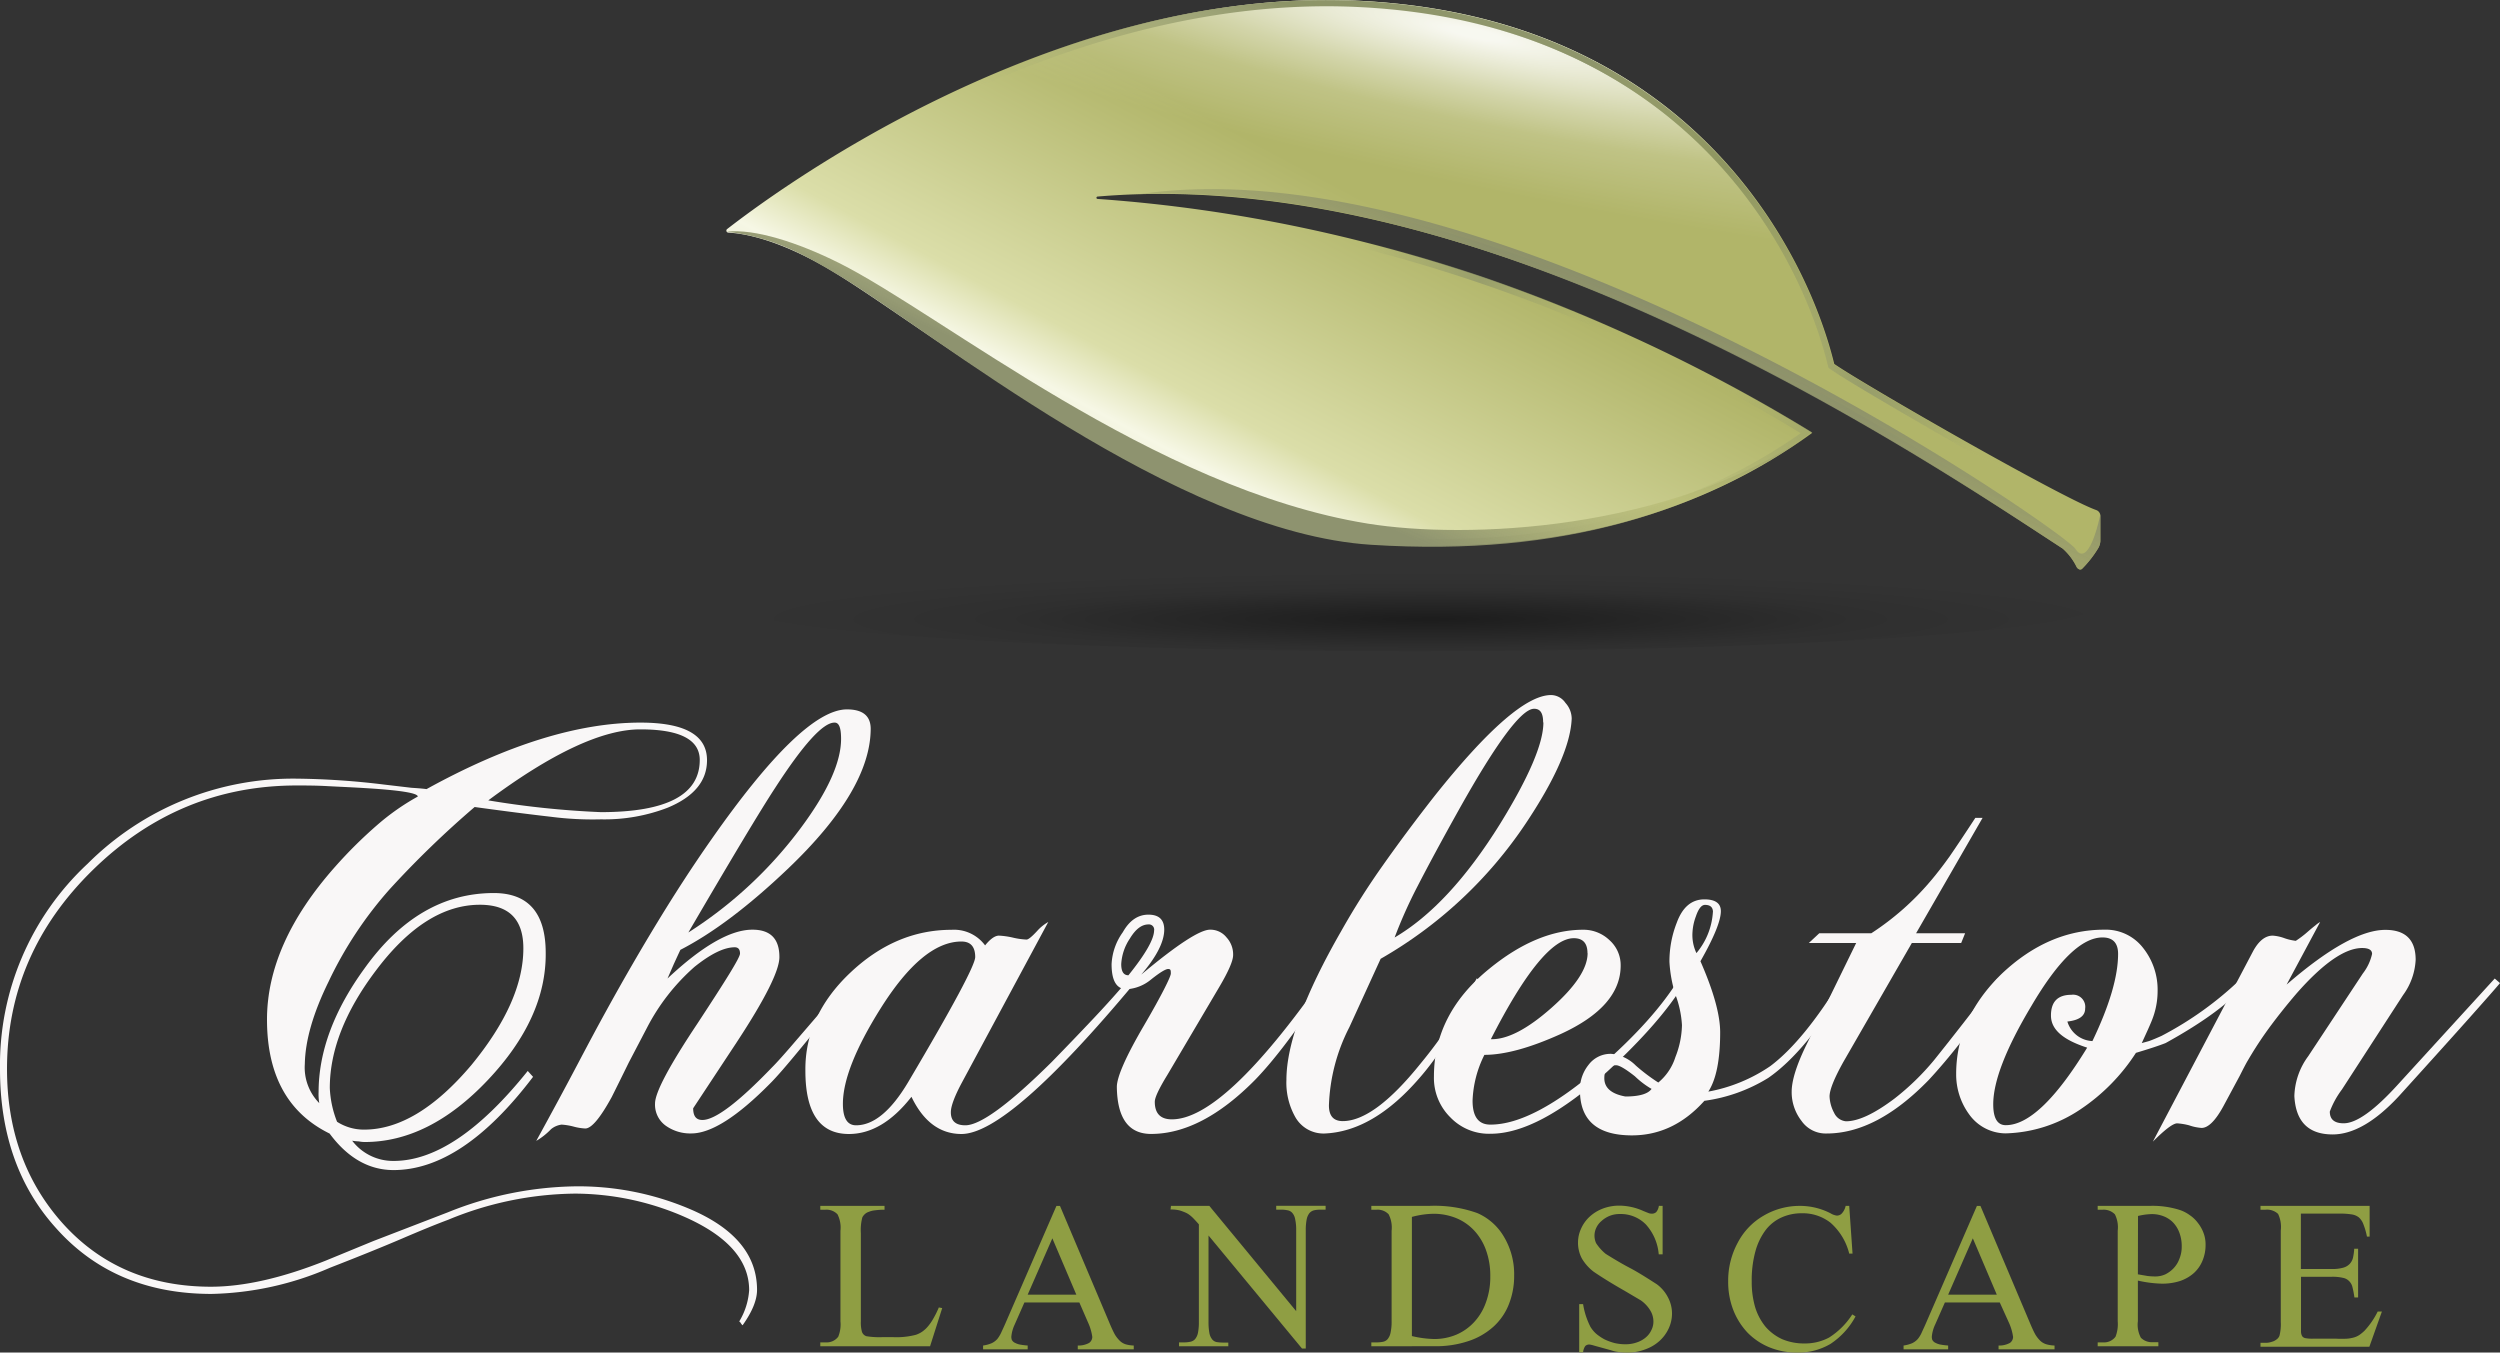 <?xml version="1.0" encoding="UTF-8"?> <svg xmlns="http://www.w3.org/2000/svg" xmlns:xlink="http://www.w3.org/1999/xlink" id="Layer_1" data-name="Layer 1" viewBox="0 0 399.25 216"><rect x="0" y="0" width="399.25" height="216" fill="#333333" stroke="none"/><defs><style>.cls-1{fill:url(#linear-gradient);}.cls-2{fill:url(#radial-gradient);}.cls-3,.cls-4{fill-rule:evenodd;}.cls-3{fill:url(#linear-gradient-2);}.cls-4{fill:url(#radial-gradient-2);}.cls-5{fill:url(#linear-gradient-3);}.cls-6{fill:url(#linear-gradient-4);}.cls-7{isolation:isolate;opacity:0.6;fill:url(#radial-gradient-3);}.cls-8{fill:#f9f7f7;}.cls-9{fill:#8f9e43;}</style><linearGradient id="linear-gradient" x1="241.31" y1="802.48" x2="186.88" y2="904.86" gradientTransform="translate(0 -770)" gradientUnits="userSpaceOnUse"><stop offset="0.09" stop-color="#b1b569"></stop><stop offset="0.44" stop-color="#dbdea9"></stop><stop offset="0.52" stop-color="#f6f7e5"></stop><stop offset="0.93" stop-color="#b3b76d"></stop></linearGradient><radialGradient id="radial-gradient" cx="-1499.8" cy="-102.99" r="1" gradientTransform="matrix(-5, 23.5, -146.48, -31.17, -22350.98, 32039.94)" gradientUnits="userSpaceOnUse"><stop offset="0.03" stop-color="#fff" stop-opacity="0.9"></stop><stop offset="0.37" stop-color="#fff" stop-opacity="0.43"></stop><stop offset="0.58" stop-color="#fff" stop-opacity="0.19"></stop><stop offset="1" stop-color="#fff" stop-opacity="0"></stop></radialGradient><linearGradient id="linear-gradient-2" x1="227.94" y1="825.59" x2="249.94" y2="766.59" gradientTransform="translate(0 -770)" gradientUnits="userSpaceOnUse"><stop offset="0.22" stop-color="#a4ac7e" stop-opacity="0"></stop><stop offset="0.35" stop-color="#8e956b" stop-opacity="0.13"></stop><stop offset="0.69" stop-color="#7e8656" stop-opacity="0.85"></stop></linearGradient><radialGradient id="radial-gradient-2" cx="-1547.03" cy="-93.75" r="1" gradientTransform="matrix(-55, -18.5, 44.78, -133.13, -80623.33, -41041.33)" gradientUnits="userSpaceOnUse"><stop offset="0.12" stop-color="#b3b76d" stop-opacity="0"></stop><stop offset="0.55" stop-color="#8e956b" stop-opacity="0.72"></stop><stop offset="0.89" stop-color="#8e956b" stop-opacity="0"></stop></radialGradient><linearGradient id="linear-gradient-3" x1="268.32" y1="806.88" x2="232.32" y2="889.38" gradientTransform="translate(0 -770)" gradientUnits="userSpaceOnUse"><stop offset="0.07" stop-color="#7d816a"></stop><stop offset="0.44" stop-color="#b3b76d" stop-opacity="0.46"></stop><stop offset="0.69" stop-color="#8e936f"></stop></linearGradient><linearGradient id="linear-gradient-4" x1="219.17" y1="785.43" x2="183.17" y2="867.93" xlink:href="#linear-gradient-3"></linearGradient><radialGradient id="radial-gradient-3" cx="-1425.58" cy="-104.48" r="1" gradientTransform="translate(-12483.49 11973.97) rotate(90) scale(8.33 121.67)" gradientUnits="userSpaceOnUse"><stop offset="0" stop-opacity="0.74"></stop><stop offset="0.56" stop-opacity="0.13"></stop><stop offset="0.78" stop-opacity="0.04"></stop><stop offset="0.92" stop-opacity="0"></stop></radialGradient></defs><path class="cls-1" d="M216.93.12c52.49,2.5,71.49,39.5,76,58,4.74,3.31,36.4,21.43,41.85,23.34a1,1,0,0,1,.65.86v4.1a2.52,2.52,0,0,1-.42,1.25,17.27,17.27,0,0,1-2.52,3.19c-.3.23-.66,0-.84-.29a9.44,9.44,0,0,0-2.22-2.95C308.15,73.76,238.5,26,175.29,31.39a.2.2,0,0,0-.19.19.19.19,0,0,0,.19.19C221,35,260,51,289.42,69.12c-16.5,12-39.49,20-70.49,17.5s-70-33.5-85.5-43c-6-3.69-12.23-6.19-17.11-6.47a.32.32,0,0,1-.21-.56C122.39,31.73,167.19-2.25,216.93.12Z" transform="translate(0 0)"></path><path class="cls-2" d="M216.93.12c52.49,2.5,71.49,39.5,76,58,4.74,3.31,36.4,21.43,41.85,23.34a1,1,0,0,1,.65.86v4.1a2.52,2.52,0,0,1-.42,1.25,17.27,17.27,0,0,1-2.52,3.19c-.3.23-.66,0-.84-.29a9.44,9.44,0,0,0-2.22-2.95C308.15,73.76,238.5,26,175.29,31.39a.2.2,0,0,0-.19.19.19.19,0,0,0,.19.19C221,35,260,51,289.42,69.12c-16.5,12-39.49,20-70.49,17.5s-70-33.5-85.5-43c-6-3.69-12.23-6.19-17.11-6.47a.32.32,0,0,1-.21-.56C122.39,31.73,167.19-2.25,216.93.12Z" transform="translate(0 0)"></path><path class="cls-3" d="M292,58.72l-.09-.37c-4.43-18.23-23.16-54.76-75.07-57.23-24.64-1.18-48.1,6.65-66.22,15.42a200.8,200.8,0,0,0-32.56,19.78c4.79.7,10.44,3.13,15.85,6.45,3,1.84,6.89,4.48,11.39,7.55l4.18,2.84c6.32,4.28,13.6,9.11,21.35,13.72,15.55,9.24,32.88,17.51,48.14,18.74,30,2.42,52.4-5.07,68.6-16.44C258.41,51.46,220,35.94,175.19,32.77h0a1.19,1.19,0,1,1,0-2.38c31.86-2.72,65.26,8,93.29,21,25.64,11.91,46.89,25.84,58.46,33.43l3,2a3.58,3.58,0,0,1,.75.65,8.81,8.81,0,0,1,.67.84c.32.46.64,1,.9,1.42.23-.25.48-.56.75-.92s.71-1,1-1.41l.16-.24a1.49,1.49,0,0,0,.17-.36,1.14,1.14,0,0,0,.07-.32v-4a85.38,85.38,0,0,1-8.29-4c-3.82-2-8.45-4.58-13-7.17C304,66.08,294.8,60.7,292.38,59Zm37.38,28.9-3-2C302.69,70.09,238.8,28.2,179.47,31.07c-1.15.06-2.3.13-3.44.22l-.74.06h0a.2.2,0,0,0-.19.19.19.19,0,0,0,.19.19H176c1.14.08,2.28.18,3.42.28,43.42,3.83,80.61,19.11,109,36.44l.92.57-.88.63C272.07,81.3,249.34,89,218.89,86.52c-25-2-55.29-22.63-74.17-35.48-4.5-3.07-8.35-5.69-11.33-7.52-5.76-3.53-11.69-6-16.47-6.43h-.64a.32.32,0,0,1-.21-.56l.26-.2.24-.19h0c8-6.13,51.79-38.35,100.27-36,52.49,2.5,71.49,39.5,76,58,4.74,3.31,36.4,21.43,41.85,23.34a1,1,0,0,1,.65.86v4.1a2.52,2.52,0,0,1-.42,1.25l-.15.23a16.74,16.74,0,0,1-2.37,3c-.3.23-.66,0-.84-.29a9.4,9.4,0,0,0-2.14-3Z" transform="translate(0 0)"></path><path class="cls-4" d="M292,58.72l-.09-.37c-4.43-18.23-23.16-54.76-75.07-57.23-24.64-1.18-48.1,6.65-66.22,15.42a200.8,200.8,0,0,0-32.56,19.78c4.79.7,10.44,3.13,15.85,6.45,3,1.84,6.89,4.48,11.39,7.55l4.18,2.84c6.32,4.28,13.6,9.11,21.35,13.72,15.55,9.24,32.88,17.51,48.14,18.74,30,2.42,52.4-5.07,68.6-16.44C258.41,51.46,220,35.94,175.19,32.77h0a1.19,1.19,0,1,1,0-2.38c31.86-2.72,65.26,8,93.29,21,25.64,11.91,46.89,25.84,58.46,33.43l3,2a3.58,3.58,0,0,1,.75.65,8.81,8.81,0,0,1,.67.84c.32.46.64,1,.9,1.42.23-.25.48-.56.75-.92s.71-1,1-1.41l.16-.24a1.49,1.49,0,0,0,.17-.36,1.14,1.14,0,0,0,.07-.32v-4a85.38,85.38,0,0,1-8.29-4c-3.82-2-8.45-4.58-13-7.17C304,66.08,294.8,60.7,292.38,59Zm37.38,28.9-3-2C302.69,70.09,238.8,28.2,179.47,31.07c-1.15.06-2.3.13-3.44.22l-.74.06h0a.2.2,0,0,0-.19.19.19.19,0,0,0,.19.19H176c1.14.08,2.28.18,3.42.28,43.42,3.83,80.61,19.11,109,36.44l.92.57-.88.63C272.07,81.3,249.34,89,218.89,86.52c-25-2-55.29-22.63-74.17-35.48-4.5-3.07-8.35-5.69-11.33-7.52-5.76-3.53-11.69-6-16.47-6.43h-.64a.32.32,0,0,1-.21-.56l.26-.2.24-.19h0c8-6.13,51.79-38.35,100.27-36,52.49,2.5,71.49,39.5,76,58,4.74,3.31,36.4,21.43,41.85,23.34a1,1,0,0,1,.65.86v4.1a2.52,2.52,0,0,1-.42,1.25l-.15.23a16.74,16.74,0,0,1-2.37,3c-.3.23-.66,0-.84-.29a9.4,9.4,0,0,0-2.14-3Z" transform="translate(0 0)"></path><path class="cls-5" d="M331.42,87.63c1.89,2.89,3.5-3,4-5.5v4.29a2.52,2.52,0,0,1-.42,1.25,17.7,17.7,0,0,1-2.52,3.19c-.3.23-.66,0-.84-.29a9.44,9.44,0,0,0-2.22-2.95C308.42,74,242,29,182,31,240,22.5,329.54,84.75,331.42,87.63Z" transform="translate(0 0)"></path><path class="cls-6" d="M134,42c16.5,8.25,50.21,36.1,84.43,41.62,15.5,2.5,48.07,1.38,71-14.5C272,81.5,250,89,218.93,87S149,53,134,44c-5.37-3.22-10.39-6.1-17.93-7C120.5,36.5,127.4,38.7,134,42Z" transform="translate(0 0)"></path><path class="cls-7" d="M335.42,96.5c0,4.14-49,7.5-109.49,7.5s-109.5-3.36-109.5-7.5,49-7.5,109.5-7.5S335.42,92.36,335.42,96.5Z" transform="translate(0 0)"></path><path class="cls-8" d="M139.05,116.41q0-3.12-3.79-3.12-7.14,0-21.76,20.92-4.2,6-8.41,12.91t-8.31,14.37q-1.78,3.22-4.52,8.43T85.64,182.2A10.92,10.92,0,0,0,88,180.33a3.3,3.3,0,0,1,1.69-.73,10.07,10.07,0,0,1,1.89.31,8.67,8.67,0,0,0,1.89.31q1.47,0,4.21-5,1.36-2.72,2.73-5.52l2.94-5.62a33.31,33.31,0,0,1,7.57-9.68c2.6-2.08,4.73-3.12,6.42-3.12.56,0,.84.34.84,1s-2.28,4.29-6.84,11.24q-6.72,10.09-6.73,12.7a4.13,4.13,0,0,0,1.69,3.54,6.74,6.74,0,0,0,4.1,1.25q4.72,0,12.61-8c.91-.9,2.46-2.67,4.63-5.31L136.47,157l-.84-.73q-5.26,6.15-8.31,9.68c-2,2.35-3.36,3.85-4,4.48q-8.1,8.43-11.15,8.43c-1,0-1.47-.62-1.47-1.87l6.94-10.52q6.84-10.41,6.83-13.63c0-2.92-1.43-4.37-4.31-4.37q-5.25,0-13.56,7.8l1-2.29c.35-.76.7-1.53,1.06-2.29q7.77-4,17.13-12.91Q139,126.2,139.05,116.41ZM134.32,118q0,5.52-6.31,14.06a67.68,67.68,0,0,1-18.08,16.86q10.39-17.8,13.87-23.11,6.74-10.41,9.46-10.41C134,115.37,134.32,116.24,134.32,118Z" transform="translate(0 0)"></path><path class="cls-8" d="M181.18,157l-.84-.73q-2.52,3-5.68,6.35t-6.72,7q-10.2,10.09-13.78,10.09c-1.54,0-2.31-.69-2.31-2.08q0-1.45,1.79-4.79l13.77-25.6a7,7,0,0,0-1.79,1.45c-.84.91-1.4,1.36-1.68,1.36a11.66,11.66,0,0,1-2.21-.32,12.54,12.54,0,0,0-2.2-.31c-.63,0-1.37.52-2.21,1.56a6.16,6.16,0,0,0-5.36-2.49q-8.94,0-16.19,6.87T128.62,171q0,10.09,6.94,10.1,5.35,0,10-5.94,2.85,5.94,8,5.94Q161.11,181.06,181.18,157Zm-25.44-4.16q0,1.88-10.72,20-4.1,6.87-8.31,6.87c-1.4,0-2.1-1.14-2.1-3.43q0-5.62,6-15.2,6.73-10.72,12.93-10.72c1.46,0,2.2.82,2.2,2.49Z" transform="translate(0 0)"></path><path class="cls-8" d="M212.07,157l-.84-.73q-15.78,22.48-24.08,22.49c-1.82,0-2.73-.94-2.73-2.81q0-1,2-4.27l8.3-14.06q2.21-3.74,2.21-5.1a4,4,0,0,0-1.05-2.81,3.29,3.29,0,0,0-2.63-1.24q-2.42,0-11,7.18c2.45-2.85,3.67-5.25,3.68-7.18q0-2.4-2.52-2.4t-4.1,2.81a9.47,9.47,0,0,0-1.79,5.1q0,4,2.42,4a6.72,6.72,0,0,0,3.89-1.56c1.4-1.11,2.31-1.67,2.73-1.67s.42.24.42.73-1.43,3.4-4.31,8.33-4.31,8.19-4.31,9.78q.1,7.5,5.47,7.5,8.08,0,16.61-8.64Q205.14,167.62,212.07,157Zm-27.76-8.43c0,1.39-1.36,3.78-4.1,7.18-.77,0-1.15-.59-1.15-1.77a8.1,8.1,0,0,1,1.36-4.06c.92-1.53,1.9-2.29,3-2.29a.83.83,0,0,1,.9.76,1.21,1.21,0,0,1,0,.19Z" transform="translate(0 0)"></path><path class="cls-8" d="M251,114.75a3.79,3.79,0,0,0-1-2.5,2.81,2.81,0,0,0-2.3-1.25q-5.77,0-18.61,16.13-4.41,5.63-8.2,11a120.15,120.15,0,0,0-6.73,10.62q-8.72,15.19-8.72,23.73a11.18,11.18,0,0,0,1.37,5.83,5.17,5.17,0,0,0,4.73,2.71q7.77-.32,15.14-8.85,4.2-4.78,10-15.2l-.84-.73a75.92,75.92,0,0,1-9,13.64q-7.35,9.15-12.4,9.16c-1.48,0-2.21-.83-2.21-2.5a29.42,29.42,0,0,1,3.26-12.49l5-10.93a69.15,69.15,0,0,0,23.13-21.55Q250.76,120.89,251,114.75Zm-4.52.62q0,5-6.94,16.24-8.1,13-16.82,18.11a75.51,75.51,0,0,1,3.68-8.22q2.63-5.1,6.52-12.07Q242,113.18,245,113.19c1,0,1.44.72,1.44,2.18Z" transform="translate(0 0)"></path><path class="cls-8" d="M269,157l-.84-.73q-4,6.55-12.51,14Q244.9,179.62,238,179.6c-1.89,0-2.84-1.28-2.83-3.85a17.64,17.64,0,0,1,1.89-7.29q4.83,0,12.19-3.33,9.57-4.38,9.57-10.93a5.33,5.33,0,0,0-1.79-4.06,6,6,0,0,0-4.2-1.66q-7.37,0-15,6.24Q229,161.9,229,171.9a8.84,8.84,0,0,0,2.63,6.55,8.53,8.53,0,0,0,6.41,2.61q7.68,0,18.72-10Q265.21,163.26,269,157Zm-15.46-4.79q0,3.64-5.78,8.75t-9.67,5q8.21-16.12,13.25-16.13c1.45,0,2.18.8,2.18,2.39Z" transform="translate(0 0)"></path><path class="cls-8" d="M295,157l-.84-.73q-6.11,10-11.46,14a25.75,25.75,0,0,1-9.88,4.06q1.89-2.91,1.89-9.47,0-4.17-3.15-11.35,3.26-5.73,3.26-8c0-1.25-.88-1.88-2.63-1.88q-3.06,0-4.42,3.75a16.89,16.89,0,0,0-1.16,6.24,21.46,21.46,0,0,0,.95,5.21,16.45,16.45,0,0,1,1.05,4.89,14.61,14.61,0,0,1-1.05,5.1,8.64,8.64,0,0,1-2.73,4.06,29.44,29.44,0,0,1-3.58-2.7,6.43,6.43,0,0,0-3.89-1.88,4.39,4.39,0,0,0-3.68,1.77,6.23,6.23,0,0,0-1.36,4.06q0,7.19,8.3,7.19,6.63,0,11.57-5.52a26,26,0,0,0,10.19-3.65Q288.4,168,295,157Zm-21.45-11.35a11.26,11.26,0,0,1-2.63,6.56,6.7,6.7,0,0,1-.63-3.33,8.52,8.52,0,0,1,.53-2.5c.42-1.25.91-1.87,1.47-1.87.85,0,1.27.39,1.27,1.15Zm-9.77,28.21c-.56.84-2,1.25-4.21,1.25-2.24-.41-3.36-1.39-3.36-2.91s.63-2.08,1.89-2.08c.49,0,1.51.59,3,1.77a13.8,13.8,0,0,0,2.64,2Z" transform="translate(0 0)"></path><path class="cls-8" d="M319.83,157l-.85-.73q-3,4-5.57,7.29t-4.52,5.72a40.27,40.27,0,0,1-6.31,6.14q-4.83,3.65-7.78,3.65a2.32,2.32,0,0,1-1.89-1.35,6,6,0,0,1-.73-2.61q0-1.56,2.2-5.51l10.94-19h7.88l.63-1.56H306l10.62-18.43h-1.16q-2.31,3.54-4.1,6.15c-1.19,1.66-2.24,3-3.15,4.06a43.15,43.15,0,0,1-9.36,8.22h-8.31l-1.68,1.56h7.57l-8.09,16.55q-2.2,4.59-2.21,7.18a7.5,7.5,0,0,0,1.58,4.69,4.71,4.71,0,0,0,4,2q8,0,16.3-8.54c1.61-1.73,3.4-3.84,5.36-6.35S317.48,160.58,319.83,157Z" transform="translate(0 0)"></path><path class="cls-8" d="M358.76,157l-.84-.73a54.73,54.73,0,0,1-12.72,9.16c-.78.35-1.44.63-2,.83l-1.16.32.95-2.08c.28-.63.49-1.11.63-1.46a12.52,12.52,0,0,0,.95-4.79,10.7,10.7,0,0,0-2.32-6.87,7.53,7.53,0,0,0-6.2-2.91q-8.94,0-16.4,7.07-7.26,7.08-7.25,16a10.8,10.8,0,0,0,2.1,6.46,7.21,7.21,0,0,0,5.78,3,22.38,22.38,0,0,0,12-3.86,31.08,31.08,0,0,0,8.83-9q3.15-.94,4.73-1.56Q355.07,161.49,358.76,157Zm-20.5-4.68q0,5.4-4.1,13.94a4.37,4.37,0,0,1-4-3.12c1.89-.21,2.84-.9,2.84-2.08a1.94,1.94,0,0,0-1.65-2.19,1.75,1.75,0,0,0-.56,0c-2.17,0-3.26,1.11-3.25,3.33s1.92,3.86,5.78,5.11q-7.57,12.38-13,12.38c-1.33,0-2-1.11-2-3.33q0-5.52,6.1-15.72,6.42-10.92,11.35-10.93c1.65,0,2.49.88,2.49,2.62Z" transform="translate(0 0)"></path><path class="cls-8" d="M399.25,157l-.84-.73L383,173.14q-5.67,6.26-8.72,6.25c-1.47,0-2.21-.62-2.21-1.87A14,14,0,0,1,374,174l9.78-15.1a10.38,10.38,0,0,0,2-5.62c0-3.19-1.62-4.78-4.84-4.78q-5.67,0-15.77,8.74l5.36-10a4.2,4.2,0,0,0-.73.52c-.35.27-.81.65-1.37,1.14a15.82,15.82,0,0,1-1.79,1.35,8.36,8.36,0,0,1-1.78-.41,6.88,6.88,0,0,0-1.9-.42c-1.19,0-2.24.83-3.15,2.5l-16,30.4c2-2,3.26-2.93,3.89-2.92a10.07,10.07,0,0,1,1.89.31,7.67,7.67,0,0,0,2,.42c1.05,0,2.21-1.14,3.47-3.44l2.63-4.89c.63-1.25,1.05-2.05,1.26-2.39a59.73,59.73,0,0,1,3.47-5.31c1.33-1.8,2.77-3.61,4.31-5.41q6.4-7.29,10.51-7.29c1.05,0,1.58.31,1.58.94a7.87,7.87,0,0,1-1.47,3.12l-8.73,13.22a11.21,11.21,0,0,0-2.21,6.35q.31,6.13,6.1,6.14,4.93,0,10.62-6.14,7.25-8,11.25-12.49T399.25,157Z" transform="translate(0 0)"></path><path class="cls-8" d="M120.9,206q0-8.43-10.93-13a45.44,45.44,0,0,0-18.19-3.54,56.31,56.31,0,0,0-20.29,4.16L59.61,198.2,52,201.33q-10.41,4.15-18.29,4.16-14.73,0-23.87-10.31-8.71-9.88-8.72-24.46,0-18.42,13.77-31.85t32.48-13.43c1.41,0,3,0,4.84.1s3.85.18,6.1.32c5.6.34,8.41.79,8.41,1.35a37.49,37.49,0,0,0-6.52,4.58,71.9,71.9,0,0,0-6.62,6.56q-10.93,12.28-10.94,24.46,0,13.32,10,18.22,4.31,5.82,10.2,5.83,11,0,22.29-14.89l-.85-.94Q72.76,185.4,62.87,185.4a8.22,8.22,0,0,1-6.63-3.23,7.47,7.47,0,0,0,1.06.11,4.92,4.92,0,0,0,.94.1q10.31,0,19.66-9.89t9.25-20.3q0-9.57-8.3-9.57-12,0-20.61,12-7.35,10.09-7.36,19.77a8.16,8.16,0,0,0,.11,1.78,8.1,8.1,0,0,1-2.31-6.25q.1-5.62,3.78-13.12A62.42,62.42,0,0,1,62.24,142,154.06,154.06,0,0,1,75.8,128.88q7.26,1,12.19,1.56a52,52,0,0,0,8,.41A28.06,28.06,0,0,0,106.6,129q6.32-2.61,6.31-7.6,0-6-10.62-6-14.92,0-34.17,10.62c-.49-.07-1.29-.14-2.41-.21l-4.42-.52a124,124,0,0,0-13.88-.94A46.44,46.44,0,0,0,14,137.93,43.92,43.92,0,0,0,0,170.72q0,15.51,8.94,25.4,9.35,10.51,24.81,10.52a49.73,49.73,0,0,0,18.92-4.17q6.94-2.7,11.56-4.68t7.36-3a54.09,54.09,0,0,1,20.19-4.17,43.93,43.93,0,0,1,17.14,3.54q10.71,4.59,10.72,11.87a11.05,11.05,0,0,1-1.58,5l.21.2a1.46,1.46,0,0,0,.32.42Q120.9,208.41,120.9,206Zm-9.15-84.63q0,8.32-15.77,8.33a144.89,144.89,0,0,1-18-1.88q15.24-11.34,24.28-11.34,9.49,0,9.49,4.9ZM83.58,151.46q0,8.53-8.31,18.64-8.72,10.31-17.13,10.3a7.93,7.93,0,0,1-4.31-1.25,16.48,16.48,0,0,1-1.16-5.41q0-9,7.36-18.74,7.89-10.51,16.61-10.51Q83.59,144.49,83.58,151.46Z" transform="translate(0 0)"></path><path class="cls-9" d="M219,215v-.62h.87a4.78,4.78,0,0,0,1-.1,1.31,1.31,0,0,0,.75-.44,2.33,2.33,0,0,0,.45-1,7.79,7.79,0,0,0,.17-1.8V196.55a4.66,4.66,0,0,0-.47-2.62,2.42,2.42,0,0,0-1.92-.74H219v-.61h9.21a20.27,20.27,0,0,1,7.72,1.15,9.14,9.14,0,0,1,4.26,3.8,11.62,11.62,0,0,1,1.62,6.14,12.23,12.23,0,0,1-.82,4.56,9.51,9.51,0,0,1-2.42,3.58,11.14,11.14,0,0,1-4,2.34,16.3,16.3,0,0,1-5.5.84Zm6.48-1.63a16.84,16.84,0,0,0,3.53.47,9.07,9.07,0,0,0,3.56-.69,8.33,8.33,0,0,0,2.84-2A9,9,0,0,0,237.3,208a11.76,11.76,0,0,0,.7-4.15,12,12,0,0,0-.67-4.16,9.09,9.09,0,0,0-1.89-3.16,8.16,8.16,0,0,0-2.89-2,9.56,9.56,0,0,0-3.66-.69,14.05,14.05,0,0,0-3.41.5Z" transform="translate(0 0)"></path><path class="cls-9" d="M341.42,204.51V211a4.4,4.4,0,0,0,.48,2.64,2.5,2.5,0,0,0,1.92.71h.87V215H335v-.62h.85a2.29,2.29,0,0,0,2-.91,5.49,5.49,0,0,0,.35-2.44V196.55a4.65,4.65,0,0,0-.45-2.62,2.51,2.51,0,0,0-1.94-.74H335v-.61h8.29a14.34,14.34,0,0,1,4.78.64,5.78,5.78,0,0,1,1.62.83,5.27,5.27,0,0,1,1.32,1.26,5.79,5.79,0,0,1,.9,1.61,5.18,5.18,0,0,1,.32,1.87,6.44,6.44,0,0,1-.47,2.49,5.5,5.5,0,0,1-1.37,2,6.44,6.44,0,0,1-2.19,1.28,9.24,9.24,0,0,1-3,.44A19.28,19.28,0,0,1,341.42,204.51Zm0-1,1.57.27a11.48,11.48,0,0,0,1.17.07,3.9,3.9,0,0,0,1.65-.34,4.7,4.7,0,0,0,1.34-1,4.35,4.35,0,0,0,.92-1.53,5,5,0,0,0,.35-1.92,6,6,0,0,0-.37-2.19,4.72,4.72,0,0,0-1-1.63,4.28,4.28,0,0,0-1.52-1,5.07,5.07,0,0,0-1.89-.35,10.22,10.22,0,0,0-2.2.3Z" transform="translate(0 0)"></path><path class="cls-9" d="M367.45,193.81v8.85h4.95a6.21,6.21,0,0,0,1.77-.2,2.24,2.24,0,0,0,1.05-.59,2.15,2.15,0,0,0,.55-1,8.87,8.87,0,0,0,.2-1.45h.62v7.79H376a14.54,14.54,0,0,0-.3-1.6,2,2,0,0,0-.53-1,1.86,1.86,0,0,0-1-.54,7.32,7.32,0,0,0-1.75-.17h-4.95v8.73a1.53,1.53,0,0,0,.19.76.8.8,0,0,0,.55.32,5.76,5.76,0,0,0,1.1.08h3.83a16.09,16.09,0,0,0,1.65,0,5.44,5.44,0,0,0,1.14-.2,3.12,3.12,0,0,0,.87-.4,7.19,7.19,0,0,0,.8-.66,12.8,12.8,0,0,0,2.12-3.08h.67l-2,5.62H361v-.62h.8a3,3,0,0,0,.67-.07,4.88,4.88,0,0,0,.65-.2,2.43,2.43,0,0,0,.57-.37,1.23,1.23,0,0,0,.35-.52,7.54,7.54,0,0,0,.2-2.17V196.5a4.8,4.8,0,0,0-.43-2.64,2.58,2.58,0,0,0-2-.67H361v-.61h17.43v4.9H378a10.54,10.54,0,0,0-.55-1.92,2.72,2.72,0,0,0-.74-1.14,2.47,2.47,0,0,0-1.22-.49,11.67,11.67,0,0,0-1.87-.12Z" transform="translate(0 0)"></path><path class="cls-9" d="M149.93,208.8l.54.1-1.94,6.1H131v-.62h.87a2.32,2.32,0,0,0,2-.91,5.21,5.21,0,0,0,.35-2.44V196.55a4.66,4.66,0,0,0-.47-2.62,2.42,2.42,0,0,0-1.92-.74H131v-.61h10.26v.61a11.27,11.27,0,0,0-1.54.1,3.5,3.5,0,0,0-1,.25,1.71,1.71,0,0,0-.62.37,2,2,0,0,0-.38.49,7.78,7.78,0,0,0-.24,2.54V211a5.59,5.59,0,0,0,.17,1.68,1.12,1.12,0,0,0,.7.71,12.67,12.67,0,0,0,2.61.15h1.64a12.19,12.19,0,0,0,3.66-.37,4.22,4.22,0,0,0,1-.49,4.89,4.89,0,0,0,.92-.84,7.84,7.84,0,0,0,.87-1.26A14.71,14.71,0,0,0,149.93,208.8Z" transform="translate(0 0)"></path><path class="cls-9" d="M172.37,208H163.6l-1.55,3.52a5.72,5.72,0,0,0-.54,1.95,1.61,1.61,0,0,0,.07.49,1.1,1.1,0,0,0,.38.42,3.19,3.19,0,0,0,.79.32,10.48,10.48,0,0,0,1.37.18v.61H157v-.61a5.45,5.45,0,0,0,1.37-.37,2.83,2.83,0,0,0,.9-.67,5.18,5.18,0,0,0,.67-1.13c.21-.46.47-1,.77-1.71l8-18.41h.57l7.87,18.61c.32.77.61,1.4.87,1.88a4.94,4.94,0,0,0,.85,1.08,2.37,2.37,0,0,0,.95.54,5.16,5.16,0,0,0,1.24.18v.61h-8.94v-.61a3.51,3.51,0,0,0,1.82-.42,1.19,1.19,0,0,0,.5-.94,8.15,8.15,0,0,0-.68-2.32Zm-.48-1.24-3.83-9-3.94,9Z" transform="translate(0 0)"></path><path class="cls-9" d="M319.36,208H310.6l-1.55,3.52a5.72,5.72,0,0,0-.54,1.95,1.61,1.61,0,0,0,.07.49,1.1,1.1,0,0,0,.38.42,3.19,3.19,0,0,0,.79.32,10.48,10.48,0,0,0,1.37.18v.61H304v-.61a5.45,5.45,0,0,0,1.37-.37,2.83,2.83,0,0,0,.9-.67,4.44,4.44,0,0,0,.67-1.13c.21-.46.47-1,.77-1.71l8-18.41h.57l7.87,18.61c.32.77.61,1.4.87,1.88a4.94,4.94,0,0,0,.85,1.08,2.44,2.44,0,0,0,1,.54,5.16,5.16,0,0,0,1.24.18v.61h-8.94v-.61a3.51,3.51,0,0,0,1.82-.42,1.19,1.19,0,0,0,.5-.94,8.15,8.15,0,0,0-.68-2.32Zm-.47-1.24-3.83-9-3.94,9Z" transform="translate(0 0)"></path><path class="cls-9" d="M187,192.58h6.13L207,209.39V196.47a7.79,7.79,0,0,0-.17-1.8,2,2,0,0,0-.48-1,1.28,1.28,0,0,0-.74-.39,4.78,4.78,0,0,0-1-.1h-.8v-.61h7.89v.61h-.82a4.78,4.78,0,0,0-1,.1,1.41,1.41,0,0,0-.75.44,2.33,2.33,0,0,0-.45,1,8.56,8.56,0,0,0-.15,1.75v18.89h-.6L193,197.31v13.81a9.25,9.25,0,0,0,.15,1.82,2.2,2.2,0,0,0,.47,1,1.23,1.23,0,0,0,.75.4,6.73,6.73,0,0,0,1,.07h.79V215h-7.87v-.62h.8a4.67,4.67,0,0,0,1-.1,1.36,1.36,0,0,0,.75-.41,2.2,2.2,0,0,0,.47-1,8.56,8.56,0,0,0,.15-1.75V195.53c-.34-.39-.62-.7-.85-.93a4.87,4.87,0,0,0-.68-.6,3.21,3.21,0,0,0-.65-.37,8.18,8.18,0,0,0-.87-.32,5.21,5.21,0,0,0-1.47-.15Z" transform="translate(0 0)"></path><path class="cls-9" d="M265.52,192.58v7.74h-.62a8.07,8.07,0,0,0-2.07-4.79,5.63,5.63,0,0,0-4.18-1.65,4.17,4.17,0,0,0-1.6.3,4.25,4.25,0,0,0-1.26.79,3.19,3.19,0,0,0-.85,1.08,2.92,2.92,0,0,0-.05,2.47,7.42,7.42,0,0,0,1.54,1.72c1.45.91,2.73,1.66,3.86,2.25s2.5,1.44,4.31,2.61a6,6,0,0,1,1.79,2.12,5.46,5.46,0,0,1,.63,2.54,5.63,5.63,0,0,1-.53,2.39,6.17,6.17,0,0,1-1.47,2,6.69,6.69,0,0,1-2.24,1.33,7.7,7.7,0,0,1-2.89.52,11.32,11.32,0,0,1-1.84-.15,7.27,7.27,0,0,1-.8-.22l-1.34-.37-1.34-.37a4.55,4.55,0,0,0-.73-.17.91.91,0,0,0-.67.24,2.11,2.11,0,0,0-.35,1h-.62v-7.69h.62a12.18,12.18,0,0,0,1.17,3.62,4.9,4.9,0,0,0,.92,1.11,7.83,7.83,0,0,0,1.32.89,9,9,0,0,0,1.6.59,7.63,7.63,0,0,0,1.72.2,5.37,5.37,0,0,0,1.86-.3,4.31,4.31,0,0,0,1.42-.79,3.38,3.38,0,0,0,.9-1.18,3,3,0,0,0,.32-1.41,3.39,3.39,0,0,0-.47-1.67,5.31,5.31,0,0,0-1.54-1.66l-2.54-1.5c-1.88-1.07-3.55-2.09-5-3.08a7.36,7.36,0,0,1-1.87-2.1,5.32,5.32,0,0,1-.62-2.56,5.27,5.27,0,0,1,.5-2.24,5.84,5.84,0,0,1,1.37-1.9A6.6,6.6,0,0,1,256,193a7.41,7.41,0,0,1,2.64-.46,9.46,9.46,0,0,1,3.81.86l.8.32a1.3,1.3,0,0,0,.52.1,1,1,0,0,0,.73-.25,1.94,1.94,0,0,0,.42-1Z" transform="translate(0 0)"></path><path class="cls-9" d="M295.32,192.58l.53,7.62h-.53a9.62,9.62,0,0,0-3-4.94,7.16,7.16,0,0,0-4.58-1.5,7.73,7.73,0,0,0-3.21.66,6.62,6.62,0,0,0-2.54,2,10.09,10.09,0,0,0-1.65,3.41,17.47,17.47,0,0,0-.59,4.83,14.32,14.32,0,0,0,.54,4.07,9.15,9.15,0,0,0,1.65,3.13,7.81,7.81,0,0,0,2.66,2,8.93,8.93,0,0,0,3.61.69,8.13,8.13,0,0,0,3.89-.94,12.13,12.13,0,0,0,3.71-3.7l.52.32a12.13,12.13,0,0,1-4,4.39A10.06,10.06,0,0,1,287,216a11.45,11.45,0,0,1-4.44-.84,10.42,10.42,0,0,1-3.48-2.34,11.2,11.2,0,0,1-2.27-3.6,12.39,12.39,0,0,1-.82-4.59,12.72,12.72,0,0,1,1.52-6.16,10.67,10.67,0,0,1,4.16-4.34,11.37,11.37,0,0,1,5.83-1.55,10.67,10.67,0,0,1,4.83,1.18,2.52,2.52,0,0,0,1,.37,1.07,1.07,0,0,0,.9-.45,2.54,2.54,0,0,0,.52-1.1Z" transform="translate(0 0)"></path></svg> 